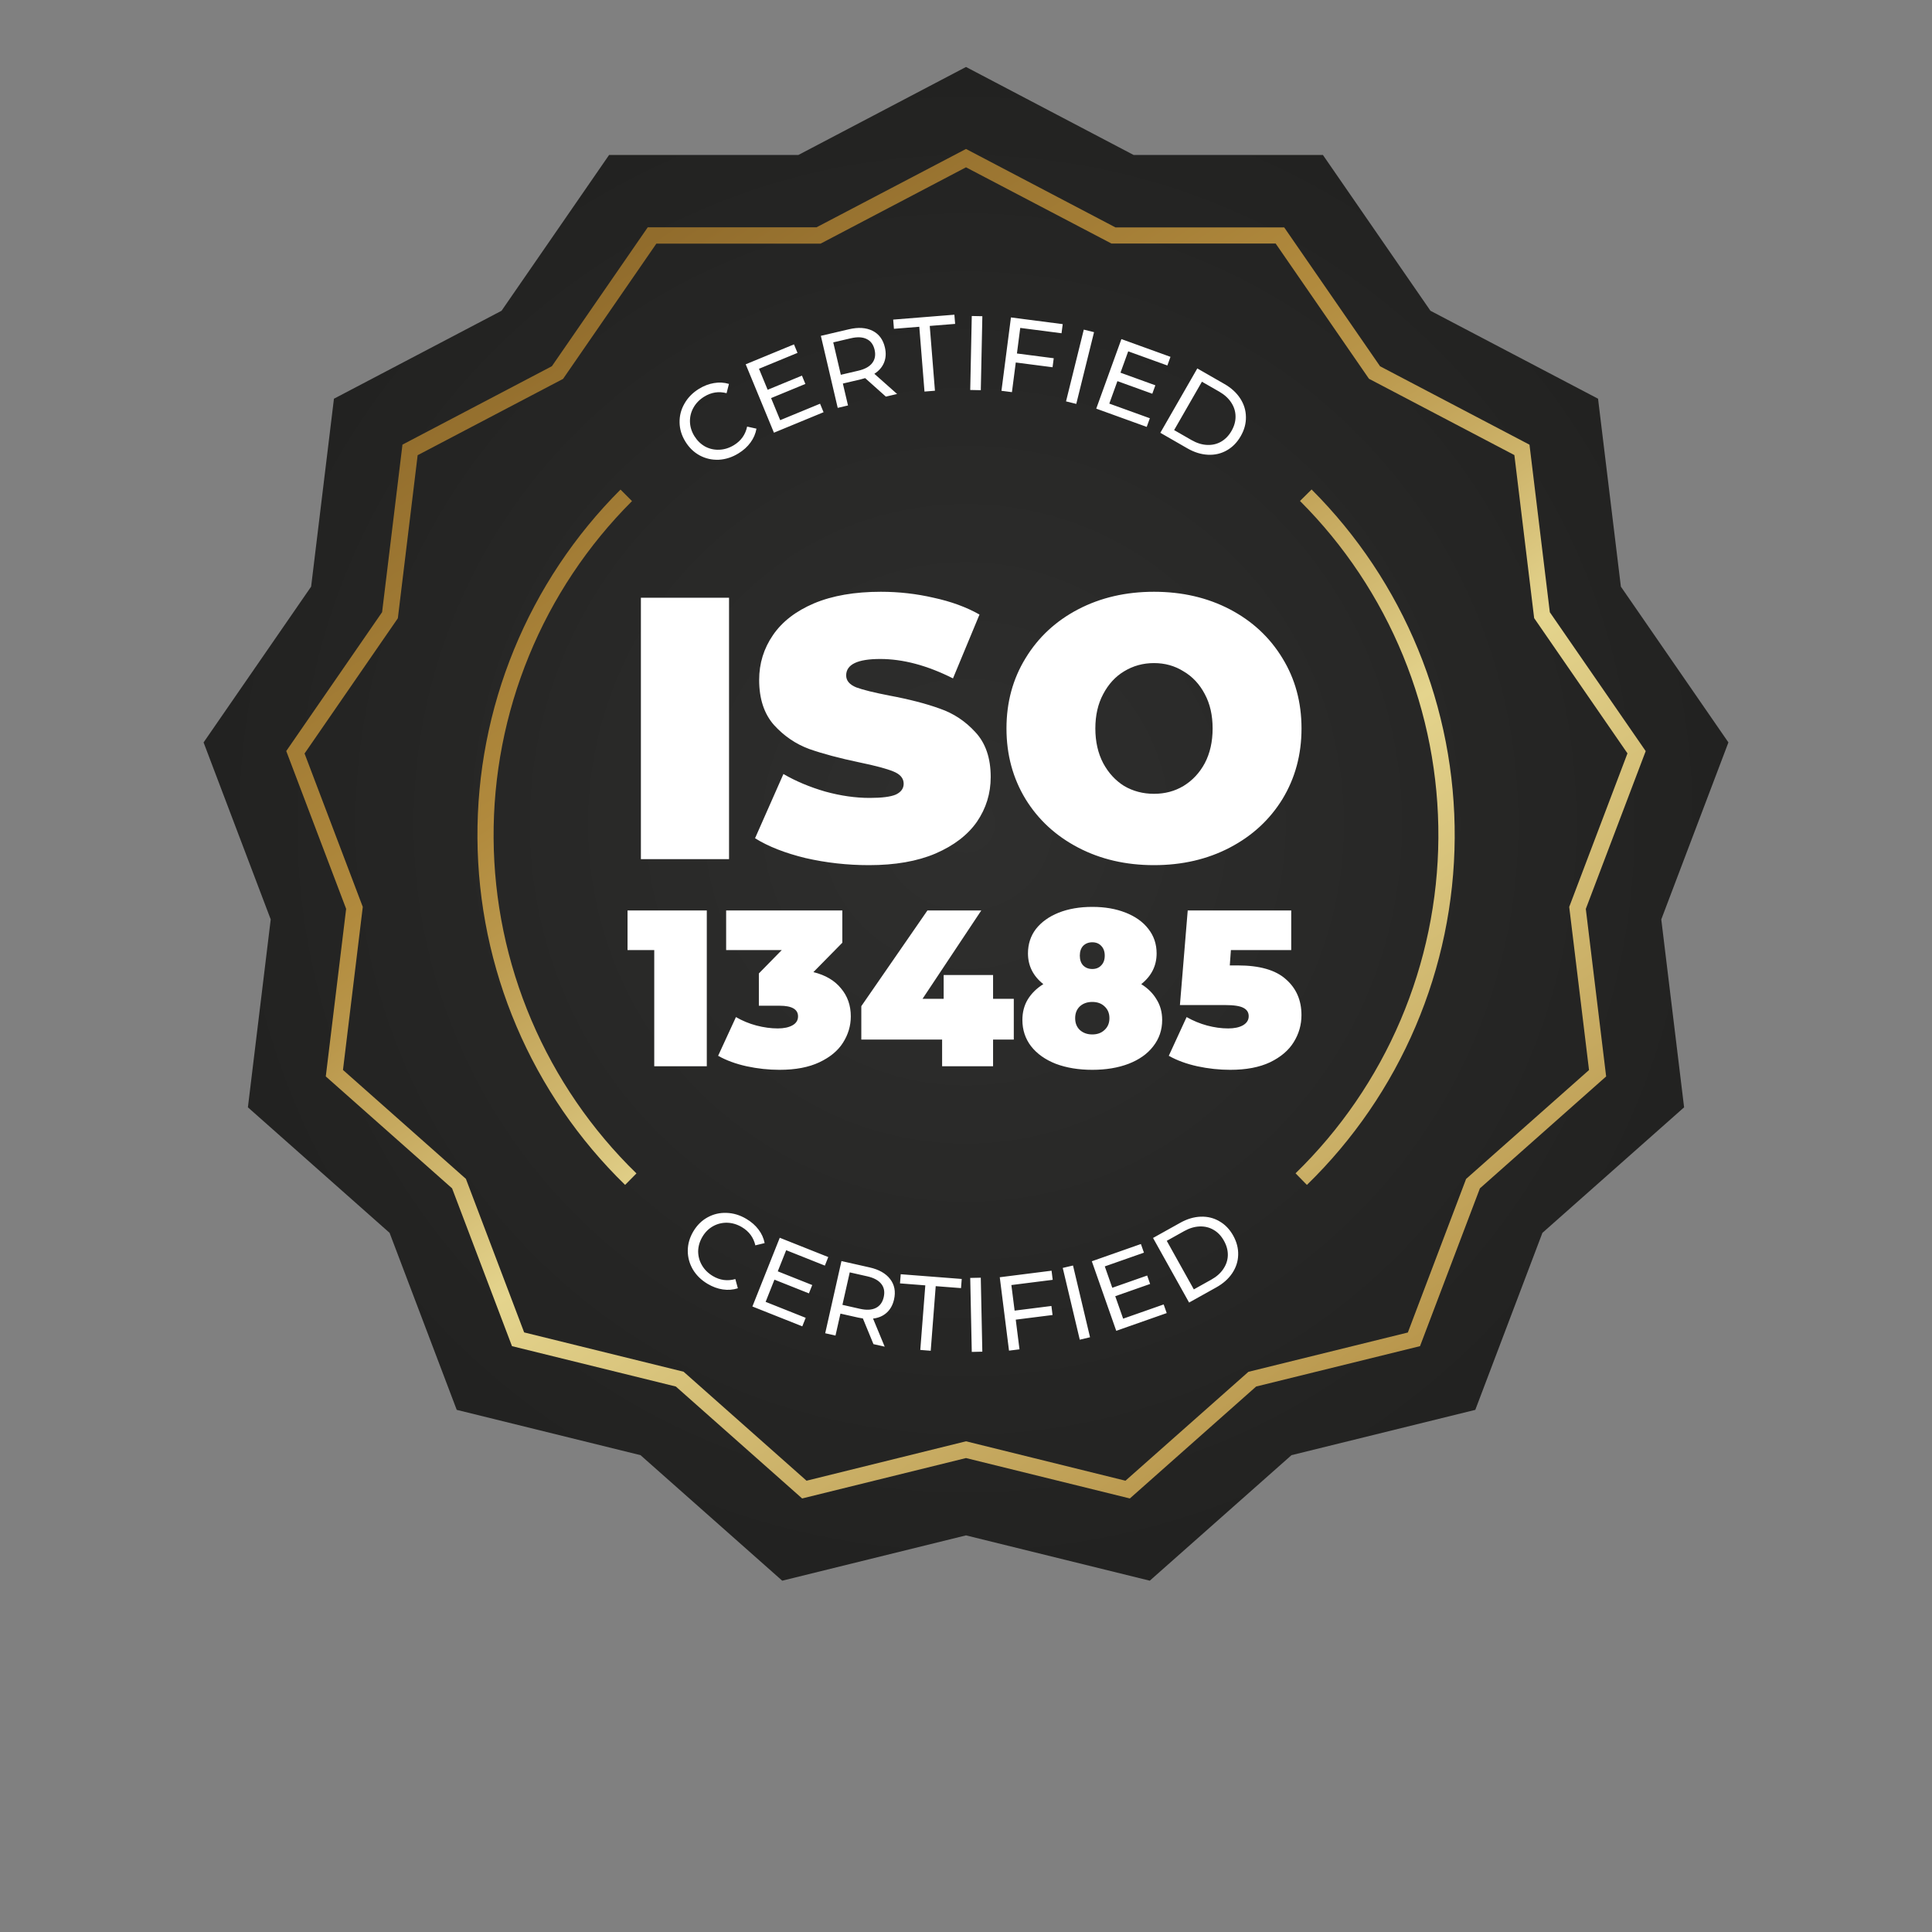 <svg width="80" height="80" viewBox="0 0 80 80" fill="none" xmlns="http://www.w3.org/2000/svg">
<rect x="0" y="0" width="80" height="80" fill="#808080" stroke="none"/>
<path d="M40 2.773L46.941 6.417H54.779L59.232 12.868L66.172 16.51L67.117 24.291L71.57 30.742L68.79 38.071L69.735 45.852L63.868 51.05L61.089 58.379L53.478 60.255L47.61 65.453L40 63.577L32.39 65.453L26.522 60.255L18.912 58.379L16.132 51.05L10.265 45.852L11.21 38.071L8.43 30.742L12.883 24.291L13.828 16.51L20.768 12.868L25.221 6.417H33.059L40 2.773Z" fill="url(#paint0_radial_1580_27356)"/>
<path fill-rule="evenodd" clip-rule="evenodd" d="M33.352 35.53C34.208 35.726 35.084 35.824 35.981 35.824C37.064 35.824 37.981 35.664 38.734 35.344C39.497 35.015 40.069 34.576 40.451 34.03C40.832 33.473 41.023 32.855 41.023 32.174C41.023 31.391 40.812 30.772 40.389 30.318C39.976 29.865 39.487 29.54 38.92 29.344C38.353 29.138 37.657 28.957 36.832 28.803C36.193 28.679 35.734 28.566 35.456 28.463C35.177 28.349 35.038 28.184 35.038 27.968C35.038 27.514 35.507 27.287 36.445 27.287C37.394 27.287 38.399 27.555 39.461 28.091L40.559 25.447C40.013 25.138 39.378 24.906 38.657 24.751C37.945 24.586 37.218 24.504 36.476 24.504C35.394 24.504 34.471 24.663 33.708 24.983C32.955 25.303 32.388 25.741 32.007 26.298C31.625 26.854 31.435 27.473 31.435 28.153C31.435 28.937 31.641 29.561 32.053 30.025C32.466 30.478 32.95 30.808 33.507 31.014C34.064 31.21 34.76 31.396 35.595 31.571C36.244 31.705 36.708 31.829 36.986 31.942C37.275 32.056 37.419 32.226 37.419 32.453C37.419 32.648 37.311 32.798 37.095 32.901C36.878 32.994 36.517 33.04 36.012 33.04C35.425 33.04 34.811 32.953 34.172 32.777C33.533 32.592 32.955 32.349 32.44 32.05L31.265 34.71C31.811 35.051 32.507 35.324 33.352 35.53ZM44.645 35.097C45.573 35.582 46.619 35.824 47.784 35.824C48.95 35.824 49.996 35.582 50.924 35.097C51.852 34.612 52.578 33.942 53.104 33.087C53.63 32.221 53.893 31.246 53.893 30.164C53.893 29.081 53.63 28.112 53.104 27.256C52.578 26.39 51.852 25.715 50.924 25.23C49.996 24.746 48.95 24.504 47.784 24.504C46.619 24.504 45.573 24.746 44.645 25.23C43.717 25.715 42.99 26.39 42.465 27.256C41.939 28.112 41.676 29.081 41.676 30.164C41.676 31.246 41.939 32.221 42.465 33.087C42.99 33.942 43.717 34.612 44.645 35.097ZM49.006 32.545C48.645 32.762 48.238 32.87 47.784 32.87C47.331 32.87 46.918 32.762 46.547 32.545C46.186 32.319 45.898 32.004 45.681 31.602C45.465 31.19 45.356 30.71 45.356 30.164C45.356 29.617 45.465 29.143 45.681 28.741C45.898 28.329 46.186 28.014 46.547 27.798C46.918 27.571 47.331 27.457 47.784 27.457C48.238 27.457 48.645 27.571 49.006 27.798C49.377 28.014 49.671 28.329 49.888 28.741C50.104 29.143 50.212 29.617 50.212 30.164C50.212 30.71 50.104 31.19 49.888 31.602C49.671 32.004 49.377 32.319 49.006 32.545ZM26.538 24.751H30.188V35.576H26.538V24.751ZM53.245 40.548C52.821 40.167 52.158 39.976 51.255 39.976H50.923L50.969 39.34H53.467V37.7H49.181L48.858 41.617H50.729C51.098 41.617 51.353 41.657 51.494 41.737C51.635 41.811 51.706 41.924 51.706 42.078C51.706 42.238 51.626 42.364 51.467 42.456C51.313 42.542 51.11 42.585 50.858 42.585C50.575 42.585 50.284 42.545 49.983 42.465C49.688 42.385 49.405 42.268 49.135 42.115L48.397 43.718C48.735 43.909 49.129 44.053 49.577 44.152C50.032 44.25 50.486 44.299 50.941 44.299C51.599 44.299 52.148 44.195 52.591 43.986C53.033 43.771 53.359 43.494 53.568 43.156C53.783 42.812 53.891 42.437 53.891 42.032C53.891 41.417 53.675 40.923 53.245 40.548ZM47.257 40.751C47.533 40.923 47.745 41.135 47.893 41.387C48.046 41.632 48.123 41.915 48.123 42.235C48.123 42.646 48 43.009 47.755 43.322C47.515 43.636 47.174 43.878 46.731 44.05C46.295 44.216 45.794 44.299 45.229 44.299C44.664 44.299 44.16 44.216 43.718 44.05C43.281 43.878 42.94 43.636 42.694 43.322C42.455 43.009 42.335 42.646 42.335 42.235C42.335 41.915 42.409 41.632 42.556 41.387C42.71 41.135 42.925 40.923 43.202 40.751C42.778 40.413 42.566 39.989 42.566 39.479C42.566 39.092 42.676 38.754 42.897 38.465C43.125 38.176 43.438 37.952 43.837 37.792C44.243 37.632 44.707 37.552 45.229 37.552C45.751 37.552 46.212 37.632 46.612 37.792C47.017 37.952 47.331 38.176 47.552 38.465C47.779 38.754 47.893 39.092 47.893 39.479C47.893 39.989 47.681 40.413 47.257 40.751ZM45.229 39.018C45.075 39.018 44.95 39.067 44.851 39.165C44.759 39.264 44.713 39.399 44.713 39.571C44.713 39.743 44.759 39.878 44.851 39.976C44.95 40.075 45.075 40.124 45.229 40.124C45.383 40.124 45.506 40.075 45.598 39.976C45.696 39.878 45.745 39.743 45.745 39.571C45.745 39.399 45.696 39.264 45.598 39.165C45.506 39.067 45.383 39.018 45.229 39.018ZM45.229 42.834C45.438 42.834 45.607 42.772 45.736 42.649C45.871 42.526 45.939 42.364 45.939 42.161C45.939 41.958 45.871 41.795 45.736 41.672C45.607 41.549 45.438 41.488 45.229 41.488C45.02 41.488 44.848 41.549 44.713 41.672C44.584 41.795 44.52 41.958 44.52 42.161C44.52 42.364 44.584 42.526 44.713 42.649C44.848 42.772 45.02 42.834 45.229 42.834ZM41.121 43.046H41.979V41.359H41.121V40.373H39.075V41.359H38.2L40.633 37.7H38.403L35.665 41.663V43.046H39.011V44.152H41.121V43.046ZM33.681 40.253C34.179 40.376 34.56 40.6 34.824 40.926C35.094 41.245 35.23 41.632 35.23 42.087C35.23 42.474 35.122 42.837 34.907 43.175C34.698 43.507 34.372 43.777 33.93 43.986C33.487 44.195 32.938 44.299 32.28 44.299C31.825 44.299 31.371 44.25 30.916 44.152C30.468 44.053 30.074 43.909 29.736 43.718L30.474 42.115C30.738 42.268 31.02 42.385 31.322 42.465C31.629 42.545 31.924 42.585 32.206 42.585C32.458 42.585 32.661 42.542 32.815 42.456C32.968 42.37 33.045 42.247 33.045 42.087C33.045 41.792 32.79 41.645 32.28 41.645H31.423V40.308L32.372 39.34H30.068V37.7H34.879V39.036L33.681 40.253ZM29.267 44.152V37.7H25.985V39.34H27.091V44.152H29.267Z" fill="white"/>
<path fill-rule="evenodd" clip-rule="evenodd" d="M29.302 53.163C29.039 53.007 28.835 52.808 28.69 52.566C28.549 52.323 28.479 52.064 28.479 51.79C28.48 51.512 28.557 51.246 28.709 50.99C28.861 50.734 29.057 50.54 29.298 50.408C29.541 50.274 29.803 50.212 30.084 50.223C30.368 50.232 30.641 50.314 30.904 50.471C31.11 50.593 31.278 50.739 31.407 50.911C31.537 51.08 31.622 51.268 31.662 51.474L31.277 51.567C31.202 51.241 31.017 50.99 30.721 50.814C30.525 50.698 30.322 50.637 30.112 50.631C29.902 50.626 29.706 50.674 29.523 50.776C29.344 50.877 29.198 51.022 29.085 51.213C28.972 51.404 28.913 51.603 28.909 51.811C28.909 52.017 28.961 52.212 29.067 52.393C29.173 52.575 29.324 52.723 29.52 52.84C29.814 53.014 30.123 53.055 30.449 52.963L30.553 53.345C30.352 53.409 30.144 53.425 29.93 53.393C29.717 53.362 29.508 53.285 29.302 53.163ZM33.362 54.568L33.221 54.921L31.155 54.099L32.288 51.253L34.297 52.052L34.156 52.406L32.554 51.768L32.206 52.643L33.633 53.211L33.496 53.556L32.068 52.988L31.703 53.907L33.362 54.568ZM35.73 54.594L36.168 55.658L36.633 55.762L36.151 54.599C36.378 54.573 36.567 54.491 36.717 54.355C36.868 54.218 36.969 54.035 37.021 53.804C37.094 53.479 37.04 53.2 36.86 52.965C36.68 52.73 36.396 52.568 36.009 52.481L34.843 52.218L34.17 55.207L34.596 55.303L34.801 54.394L35.54 54.56C35.586 54.571 35.649 54.582 35.73 54.594ZM36.268 54.159C36.099 54.244 35.88 54.256 35.609 54.195L34.883 54.031L35.186 52.686L35.912 52.85C36.183 52.911 36.376 53.016 36.492 53.164C36.609 53.31 36.642 53.491 36.594 53.708C36.545 53.924 36.436 54.075 36.268 54.159ZM38.315 53.224L37.267 53.142L37.297 52.763L39.823 52.959L39.794 53.338L38.746 53.257L38.539 55.932L38.107 55.898L38.315 53.224ZM40.612 52.907L40.175 52.916L40.239 55.98L40.676 55.97L40.612 52.907ZM41.879 53.211L42.013 54.27L43.537 54.078L43.584 54.452L42.06 54.644L42.215 55.873L41.781 55.927L41.398 52.888L43.543 52.617L43.59 52.995L41.879 53.211ZM44.431 52.402L44.006 52.502L44.711 55.474L45.136 55.373L44.431 52.402ZM48.185 54.014L48.311 54.372L46.221 55.106L45.21 52.226L47.242 51.512L47.368 51.87L45.747 52.439L46.057 53.324L47.502 52.817L47.624 53.166L46.18 53.673L46.507 54.603L48.185 54.014ZM48.873 50.632L47.745 51.261L49.238 53.936L50.365 53.307C50.648 53.149 50.868 52.953 51.025 52.719C51.181 52.484 51.263 52.233 51.27 51.965C51.279 51.693 51.21 51.426 51.064 51.163C50.917 50.901 50.727 50.703 50.492 50.57C50.259 50.433 50.001 50.37 49.719 50.38C49.438 50.39 49.155 50.474 48.873 50.632ZM50.656 52.544C50.54 52.719 50.373 52.867 50.157 52.987L49.434 53.391L48.313 51.38L49.035 50.977C49.252 50.856 49.465 50.792 49.675 50.785C49.888 50.777 50.081 50.824 50.256 50.928C50.429 51.028 50.571 51.178 50.681 51.377C50.792 51.575 50.846 51.776 50.842 51.979C50.837 52.179 50.775 52.367 50.656 52.544Z" fill="white"/>
<path fill-rule="evenodd" clip-rule="evenodd" d="M38.066 13.531L37.016 13.615L36.985 13.234L39.519 13.031L39.55 13.412L38.499 13.496L38.714 16.179L38.281 16.214L38.066 13.531ZM35.824 15.657L36.682 16.423L37.147 16.314L36.205 15.478C36.398 15.355 36.532 15.199 36.608 15.011C36.684 14.822 36.695 14.613 36.641 14.383C36.565 14.059 36.395 13.83 36.13 13.697C35.865 13.565 35.54 13.543 35.154 13.634L33.99 13.906L34.688 16.889L35.114 16.789L34.901 15.882L35.639 15.709C35.684 15.699 35.746 15.681 35.824 15.657ZM36.118 15.031C36.004 15.181 35.811 15.287 35.541 15.35L34.817 15.519L34.503 14.177L35.227 14.008C35.497 13.944 35.717 13.954 35.886 14.038C36.055 14.118 36.164 14.266 36.215 14.482C36.265 14.698 36.233 14.881 36.118 15.031ZM33.957 16.717L34.102 17.069L32.047 17.917L30.878 15.085L32.877 14.26L33.023 14.612L31.428 15.27L31.787 16.14L33.207 15.554L33.349 15.898L31.929 16.484L32.306 17.398L33.957 16.717ZM30.581 18.772C30.32 18.933 30.049 19.021 29.768 19.037C29.487 19.049 29.225 18.991 28.982 18.863C28.737 18.732 28.537 18.541 28.381 18.287C28.225 18.034 28.144 17.77 28.14 17.495C28.134 17.218 28.201 16.957 28.342 16.713C28.481 16.466 28.681 16.262 28.942 16.101C29.146 15.976 29.354 15.896 29.565 15.862C29.776 15.825 29.982 15.836 30.184 15.897L30.086 16.281C29.763 16.196 29.454 16.243 29.161 16.424C28.967 16.543 28.819 16.695 28.716 16.878C28.613 17.061 28.564 17.258 28.57 17.467C28.576 17.672 28.637 17.869 28.753 18.058C28.87 18.246 29.019 18.391 29.201 18.492C29.383 18.588 29.58 18.632 29.79 18.622C30 18.613 30.202 18.548 30.396 18.429C30.686 18.25 30.867 17.995 30.937 17.664L31.324 17.75C31.287 17.957 31.205 18.149 31.076 18.324C30.95 18.497 30.785 18.647 30.581 18.772ZM40.677 13.094L40.239 13.085L40.175 16.148L40.613 16.157L40.677 13.094ZM42.246 13.578L42.109 14.637L43.633 14.834L43.584 15.207L42.061 15.01L41.902 16.238L41.468 16.182L41.861 13.144L44.005 13.422L43.956 13.799L42.246 13.578ZM45.302 13.754L44.877 13.649L44.142 16.62L44.566 16.725L45.302 13.754ZM47.613 17.319L47.483 17.677L45.393 16.921L46.435 14.041L48.467 14.776L48.338 15.134L46.717 14.548L46.397 15.432L47.841 15.955L47.714 16.304L46.27 15.782L45.934 16.712L47.613 17.319ZM50.702 15.901L49.578 15.256L48.047 17.921L49.17 18.567C49.452 18.729 49.734 18.816 50.016 18.83C50.299 18.844 50.557 18.785 50.792 18.653C51.031 18.52 51.225 18.323 51.375 18.061C51.526 17.8 51.597 17.534 51.591 17.263C51.588 16.991 51.51 16.737 51.356 16.5C51.202 16.263 50.984 16.063 50.702 15.901ZM49.977 18.423C49.767 18.413 49.553 18.346 49.337 18.222L48.618 17.809L49.769 15.806L50.489 16.219C50.704 16.343 50.869 16.494 50.984 16.671C51.101 16.85 51.16 17.041 51.161 17.244C51.164 17.445 51.108 17.644 50.995 17.842C50.881 18.04 50.736 18.19 50.559 18.291C50.384 18.39 50.19 18.434 49.977 18.423Z" fill="white"/>
<path d="M46.785 62.048L40 60.375L33.215 62.048L27.985 57.413L21.2 55.741L18.72 49.207L13.49 44.573L14.333 37.633L11.853 31.099L15.822 25.348L16.665 18.411L22.852 15.164L26.822 9.412H33.81L40 6.168L46.188 9.416H53.176L57.146 15.167L63.333 18.414L64.175 25.351L68.145 31.102L65.665 37.636L66.507 44.573L61.28 49.207L58.8 55.741L52.014 57.413L46.785 62.048ZM40 59.681L46.603 61.313L51.694 56.804L58.296 55.176L60.708 48.817L65.798 44.308L64.978 37.553L67.39 31.195L63.526 25.595L62.707 18.844L56.686 15.684L52.822 10.084H46.022L40 6.928L33.978 10.089H27.178L23.315 15.689L17.294 18.849L16.474 25.601L12.611 31.201L15.022 37.553L14.202 44.304L19.292 48.814L21.704 55.172L28.306 56.8L33.397 61.313L40 59.681Z" fill="url(#paint1_linear_1580_27356)"/>
<path d="M25.884 49.064C23.965 47.195 22.436 44.964 21.387 42.499C20.337 40.035 19.788 37.387 19.77 34.708C19.752 32.03 20.267 29.375 21.284 26.896C22.3 24.419 23.799 22.167 25.694 20.273L26.17 20.749C24.337 22.58 22.887 24.757 21.904 27.154C20.92 29.55 20.422 32.118 20.439 34.708C20.456 37.298 20.988 39.859 22.004 42.242C23.019 44.625 24.498 46.783 26.354 48.589L25.884 49.064Z" fill="url(#paint2_linear_1580_27356)"/>
<path d="M54.115 49.064L53.646 48.584C55.502 46.777 56.981 44.62 57.996 42.237C59.011 39.854 59.543 37.293 59.56 34.702C59.577 32.112 59.08 29.544 58.096 27.148C57.112 24.752 55.663 22.575 53.83 20.744L54.31 20.268C56.205 22.162 57.704 24.413 58.721 26.892C59.739 29.37 60.253 32.026 60.236 34.705C60.218 37.384 59.668 40.032 58.618 42.497C57.568 44.962 56.039 47.193 54.119 49.062L54.115 49.064Z" fill="url(#paint3_linear_1580_27356)"/>
<defs>
<radialGradient id="paint0_radial_1580_27356" cx="0" cy="0" r="1" gradientUnits="userSpaceOnUse" gradientTransform="translate(40 34.113) scale(31.455 31.455)">
<stop stop-color="#2F2F2E"/>
<stop offset="1" stop-color="#222221"/>
</radialGradient>
<linearGradient id="paint1_linear_1580_27356" x1="25.027" y1="11.084" x2="55.495" y2="57.544" gradientUnits="userSpaceOnUse">
<stop stop-color="#916C2C"/>
<stop offset="0.3" stop-color="#B18A3D"/>
<stop offset="0.37" stop-color="#B9964A"/>
<stop offset="0.5" stop-color="#CFB66D"/>
<stop offset="0.6" stop-color="#E4D48D"/>
<stop offset="0.96" stop-color="#BE9E54"/>
<stop offset="1" stop-color="#B9974D"/>
</linearGradient>
<linearGradient id="paint2_linear_1580_27356" x1="14.598" y1="17.923" x2="45.066" y2="64.383" gradientUnits="userSpaceOnUse">
<stop stop-color="#916C2C"/>
<stop offset="0.3" stop-color="#B18A3D"/>
<stop offset="0.37" stop-color="#B9964A"/>
<stop offset="0.5" stop-color="#CFB66D"/>
<stop offset="0.6" stop-color="#E4D48D"/>
<stop offset="0.96" stop-color="#BE9E54"/>
<stop offset="1" stop-color="#B9974D"/>
</linearGradient>
<linearGradient id="paint3_linear_1580_27356" x1="34.746" y1="4.71" x2="65.214" y2="51.17" gradientUnits="userSpaceOnUse">
<stop stop-color="#916C2C"/>
<stop offset="0.3" stop-color="#B18A3D"/>
<stop offset="0.37" stop-color="#B9964A"/>
<stop offset="0.5" stop-color="#CFB66D"/>
<stop offset="0.6" stop-color="#E4D48D"/>
<stop offset="0.96" stop-color="#BE9E54"/>
<stop offset="1" stop-color="#B9974D"/>
</linearGradient>
</defs>
</svg>
